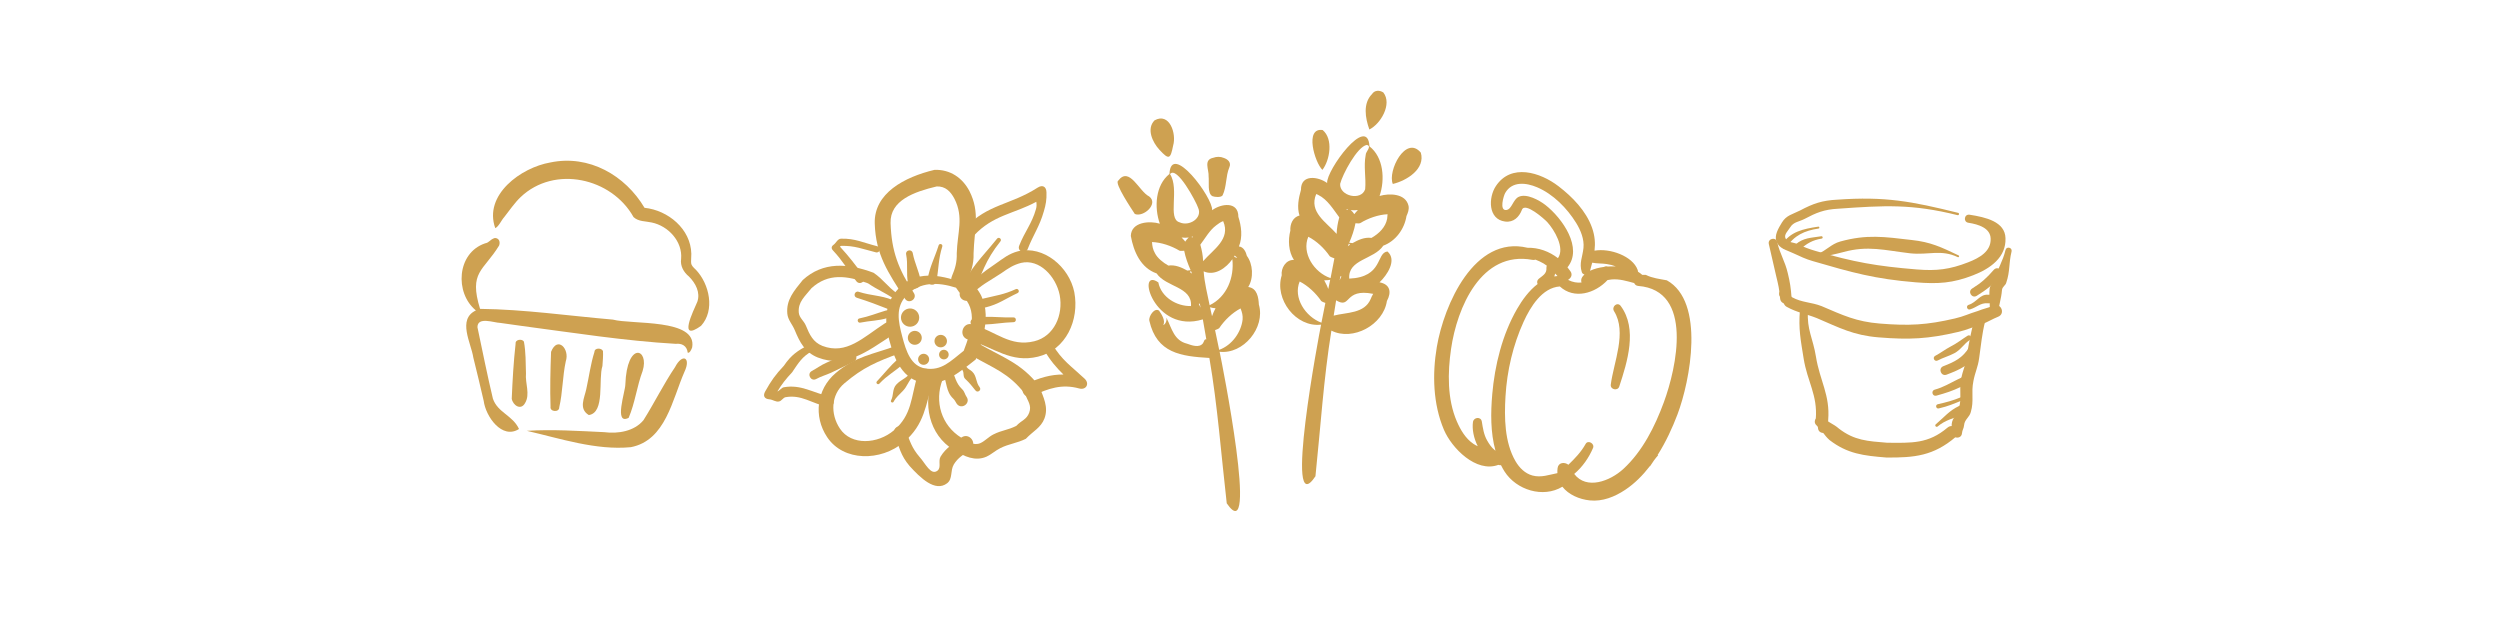 <?xml version="1.0" encoding="UTF-8"?>
<svg xmlns="http://www.w3.org/2000/svg" id="Layer_1" data-name="Layer 1" viewBox="0 0 2090.98 528.03">
  <defs>
    <style>
      .cls-1 {
        fill: #cea151;
      }
    </style>
  </defs>
  <g id="Muffin">
    <path class="cls-1" d="M578.95,290.41c4.06-24.17-50.44-18.79-66.35-23.1-36.71-3.14-74.31-8.59-111.08-8.98-9.59-31.13,2.8-31.45,15.95-53,.96-2.71.35-6.04-3.51-6.3-4.44,1.33-4.36,3.79-8.32,4.53-23.6,8.06-25.5,41.41-7.62,56.08-15.67,7.45-4.03,27.11-2.16,39.34,2.59,10.52,6.35,25.87,8.7,36.31,1.64,12.95,15.31,32.63,29.54,23.51-5.34-11.52-17.83-13.61-21.85-25.4-4.44-18.53-8.98-41.02-12.92-59.73.05-9.19,13.8-3.67,19.17-3.59,0,0,18.47,2.6,18.47,2.6,42.67,5.63,85.37,12.43,128.34,14.9,4.58-.56,9.22,1.36,9.89,7.39,1.61.69,3.27-2.85,3.76-4.58Z"></path>
    <path class="cls-1" d="M440.63,360.34c27.86,6.41,57.96,16.47,86.96,13.68,29.18-5.61,34.68-39.79,44.87-63.02,5.74-11.99-1.64-15.93-7.87-3.91-9.58,14.19-17.31,29.94-26.37,44.31-7.65,9.34-21.31,11.59-32.92,10.05-21.47-1-43.3-2.45-64.66-1.12Z"></path>
    <path class="cls-1" d="M523.03,321.67c0,5.56-9.86,34.33,2.78,27.79,5.36-12.52,6.87-26.4,11.67-39.16,5.9-18.8-13.19-25.47-14.45,11.37Z"></path>
    <path class="cls-1" d="M503.87,306.08c.3-4.02.69-8.42.46-12.42-1.01-2.79-7.07-2.98-7.14.68-3.22,10.13-4.52,20.73-6.82,31.07-1.56,7.47-6.64,16.42,2.1,21.74,13.82-1.98,7.75-30.13,11.41-41.07Z"></path>
    <path class="cls-1" d="M428.01,333.49c.95,5.47,7.59,10.1,11.14,3.66,4.5-7.42-.02-16.62.77-24.79-.26-8.84-.1-17.9-1.71-26.59-1.4-2.63-7.42-1.94-6.97,1.7-1.72,15.25-2.58,30.74-3.23,46.02Z"></path>
    <path class="cls-1" d="M473.22,302.17c3.46-10.19-6.89-21.51-12.31-7.93-.57,15.22-.95,30.66-.45,45.94-.73,4.36,7.4,4.96,7.29.51,2.94-12.67,2.72-25.82,5.47-38.51Z"></path>
    <path class="cls-1" d="M586.31,272.56c11.93-13.03,7.02-34.93-4.15-46.8-5.49-5.12-3.96-4.74-3.94-13.52-.46-20.73-19.44-36.39-39.14-38.43-16.13-27.15-46.4-44.69-78.81-37.92-24.37,4.21-56.02,27.04-46.03,54.94,3.07-1.54,4.98-6.49,7.48-9.24,4.49-5.65,8.53-11.78,13.76-16.77,28.21-26.81,76.04-16.16,94.41,16.76,4.22,3.89,9.98,3.34,15.13,4.5,13.95,2.85,25.97,15.9,24.66,30.44-.9,5.85,2.14,11.19,6.6,14.81,5.57,5.62,9.62,13.3,6.97,21.04-3.46,8.06-16.5,34.19,3.06,20.18Z"></path>
  </g>
  <g id="Wheat">
    <path class="cls-1" d="M1178.09,172.2c-2.36-10.56-16.17-10.65-24.24-8.3,4.72-13.71,3.38-32.32-8.44-41.49-1.54-27.42-36.32,20.26-35.41,30.65-7.5-5.49-22.04-7.52-21.88,5.72-1.93,6.76-3.51,14.52-1.22,21.52-5.7,1.28-8.03,7.38-7.66,12.58-2.04,7.92-1.6,17.48,2.99,24.53-6.83-.33-10.99,7.04-10.21,12.89-6.28,19.92,11.88,43.75,32.92,41.23-1.48,7.01-31.82,167.38-4.71,126.81,4.21-40.11,6.86-81.99,13.34-121.8,17.97,9.04,43.48-4.82,46.42-24.76,4.05-7.46,2.74-14-6.16-15.66,6.24-5.89,14.89-18.6,6.63-25.79-9.62,1.06-3.47,21.45-31.96,22.7-1.27-16.28,20.79-15.93,28.48-27.57,10.36-3.81,17.71-13.97,19.38-24.74,1.13-2.64,2.28-5.11,1.75-8.53ZM1162.05,173.07c-.04.15-.08.36-.13.5.06-.52.12-.49.13-.5ZM1133.62,178.01c-.29.36-.6.74-.9,1.12-.66-1.09-1.62-2.25-2.95-3.49,1.98.35,4.05.24,5.96.02-.72.75-1.44,1.52-2.12,2.35ZM1121.3,231.08c.3.06.45.09.65.2l-1.51,3.19c.18-1.04.43-2.39.65-3.42.06,0,.16.02.21.03ZM1109.66,238.52c-.64-1.4-1.36-2.77-2.13-4.12,1.72.09,3.41-.02,5.03-.38l-1.6,7.68c-.41-1.07-.84-2.13-1.3-3.18ZM1113.13,231.31l-.27,1.31c-13.81-4.69-24.36-20.97-18.61-34.61,6.92,3.54,13.42,9.68,17.89,16.24.63.73,2.96,1.45,3.93,1.83-.94,5.09-1.89,10.17-2.94,15.23ZM1088.1,229.71c0-.12.05-.41.09-.51,0,.04.07.03-.09.51ZM1126.53,175.68c-.09-.27-.17-.56-.28-.83.46.14.9.32,1.36.43-.38.13-.74.26-1.08.39ZM1120.89,153.76c1.92-7.85,14.3-31.17,22.31-32.55,4.58,1.17-1.03,5.58-.94,8.37-1.86,9.61.43,19.24-.45,28.71-3.32,10.01-21.62,5.73-20.92-4.54ZM1102.53,163.01c7.8,3.82,12.66,12.15,17.63,18.77-1.24,4.52-2.08,9.1-2.21,13.84-8.59-9.76-23.45-18.19-17.09-33.32.54.2,1.09.37,1.67.71ZM1096.69,161.39s.09.02.12.02c-.21-.01-.22-.06-.12-.02ZM1105.24,269.9c-13.44-5-23.85-20.94-18.21-34.46,6.94,3.54,13.49,9.67,17.98,16.24.59.68,2.6,1.33,3.52,1.68-.84,3.85-2.55,12.6-3.29,16.54ZM1146.48,249.95c-5.19,12.55-20.28,11.17-31,14.04.25-1.73,1.74-10.91,2.04-12.8,12.88,7.73,6.14-10.37,31-5.42-.84,1.31-1.55,3-2.05,4.19ZM1151.77,247.36c.2.1.37.19.47.25.19.08.09.2-.47-.25ZM1127.33,205.96c.27-.73.55-1.46.84-2.18.33.29.67.56,1.02.82-.64.42-1.25.9-1.87,1.36ZM1160.19,182.99c-1.29,6.98-6.73,12.38-13.11,16-5.75-.8-11.04,1.65-15.83,4.35-.91-.05-1.83-.16-2.77-.33,2.28-5.32,4.19-10.65,5.22-16.29,1,.06,3.11.3,3.93-.08,6.75-4.14,15.18-7.09,22.92-7.45-.18,1.2-.24,3-.35,3.81Z"></path>
    <path class="cls-1" d="M1145.32,108.31c9.4-4.61,19.29-21.28,11.7-30.96-3.16-2.09-7.38-2.04-9.5,1.36-7.7,7.8-5.65,19.94-2.2,29.6Z"></path>
    <path class="cls-1" d="M1106.05,142.09c6.27-8.1,9.27-25.84.23-33.32-15.35-2.33-6.68,27.06-.23,33.32Z"></path>
    <path class="cls-1" d="M1188.36,127.66c-12.59-15.05-28.01,15.46-23.42,26.2,11.84-2.82,27.38-12.68,23.42-26.2Z"></path>
    <path class="cls-1" d="M1052.91,254.85c-.29-5.91-1.35-13.84-8.89-14.81,4.74-7.6,3.9-19.37-1.16-26.05-.68-3.07-2.77-7.57-6.64-7.86,3.23-7.9,2.05-16.98-.46-24.8.02-13.24-14.5-11.07-21.94-5.51.85-10.33-34.45-57.76-35.71-30.3-11.73,9.29-12.89,27.91-8.03,41.57-8.4-2.57-23.97-1.61-24.27,10.26,2.3,12.96,8.22,26.73,21.57,31.33,7.81,11.57,29.86,10.99,28.76,27.29-11.94.33-24.97-7.43-27.32-19.78-19.1-13.3-3.77,43.61,37.22,30.93.36,1.69,2.55,14.65,2.9,16.67-1.82-.19-1.75,1.77-2.83,3.36-3.07,4.01-9.28,1.73-13.27.31-10.9-2.67-12.74-12.7-16.97-21.15-.37-.53-.36-.53-.31-.09.59,1.74-.91,5.33-2.66,5.62,2.14-3.53-1.31-8.95-3.47-12.01-3.73-2.88-8.92,4.67-8.13,8.47,6.19,27.16,26.51,29.7,50.2,31.09,6.86,39.7,9.93,81.55,14.53,121.58,27.45,40.04-4.27-118.93-5.96-126.76,19.87,2.3,38.35-20.14,32.86-39.37ZM1002.63,254.15c.24-.13.53-.19.86-.23.22,1.02.5,2.38.68,3.41l-1.54-3.18ZM991.35,202.11c-.96-1.21-1.97-2.36-3.05-3.44,1.91.2,3.98.29,5.96-.08-1.32,1.25-2.27,2.42-2.92,3.52ZM996.42,198.21c.46-.12.91-.3,1.36-.45-.11.27-.18.55-.27.83-.34-.13-.71-.26-1.09-.38ZM1013.72,264.46l-1.64-7.48c1.46.48,3.01.75,4.6.83-1.16,2.14-2.13,4.37-2.96,6.65ZM1034.23,214.98c.32.2.5.2.55.3-.38.57-2.16-.2-2.59-.68.18-.3.36-.59.54-.9.6.68,1.15,1.07,1.51,1.28ZM1036.38,251.73c.04.1.08.38.09.51-.16-.47-.09-.46-.09-.51ZM1030.72,216.8c1.73,15.22-4.52,31.48-19,38.47-1.88-9.41-4.33-18.69-4.99-28.31,9.33,4.19,18.9-2.9,23.99-10.16ZM1027.08,184.03s.1-.02.12-.02c.1-.04.09,0-.12.02ZM1017.15,188.52c1.96-1.5,3.75-2.83,5.9-3.56,6.51,15.07-8.26,23.64-16.76,33.49-.18-4.73-1.07-9.31-2.35-13.81,4.04-5.27,7.67-12.01,13.21-16.11ZM978.6,145.63c5.59-7.42,21.83,23.08,23.45,28.04,4.12,8.83-7.61,16.01-15.48,12.26-10.35-2.81.19-27.63-7.97-40.31ZM962.1,196.83c-.06-.15-.1-.35-.14-.5.02,0,.07-.02.14.5ZM965.99,211.72c-1.75-3.04-2.22-5.75-2.47-9.28,7.74.29,16.2,3.15,22.99,7.22.82.37,2.94.12,3.93.05,1.09,5.63,3.06,10.94,5.38,16.24-.94.18-1.86.3-2.77.36-4.81-2.65-10.13-5.05-15.87-4.19-4.41-2.48-9.17-6.31-11.2-10.39ZM995.13,227.54c.35-.26.69-.54,1.01-.83.31.72.59,1.45.86,2.17-.62-.46-1.24-.92-1.88-1.34ZM1039.3,267.31c-1.19,10.49-8.76,21.38-19.58,25.3-.79-3.96-2.57-12.64-3.45-16.51.93-.37,2.92-1.03,3.51-1.71,4.43-6.61,10.91-12.81,17.82-16.42,1.28,3.27,1.99,5.88,1.71,9.34Z"></path>
    <path class="cls-1" d="M969.7,125.24c8.14,8.83,9.27,7.74,11.52-3.56,2.93-9.87-3.05-27.96-15.56-21.02-6.92,6.98-1.83,18.22,4.05,24.57Z"></path>
    <path class="cls-1" d="M1010.87,147.59c.58,4.57-1.25,14.24,3.25,16.52,2.07.74,6.95,1.21,8.41-.65,3.59-7.45,2.51-16,5.7-23.54,1.74-3.92-1.11-6.67-4.79-7.88-2.58-1.13-5.98-1.11-8.59-.1-8.56,1.7-3.6,9.87-3.98,15.65Z"></path>
    <path class="cls-1" d="M949.16,178.97c7.21,3,20.16-8.55,11.96-14.69-8.41-4.06-16.49-25.73-25.96-13.06-3.11,2.21,11.49,23.92,14,27.75Z"></path>
  </g>
  <g>
    <path class="cls-1" d="M1637.24,179.95c-38.3-9.5-60.74-8.15-100.03-5.37-11.44.59-18.09,3.32-28.01,8.58-4.71,2.4-9.15,2.42-11.96,7.06-1.72,2.83-5.18,5.86-3.94,8.93,1.62,4.02,6.25,3.16,10.3,5.11,5.22,2.36,9.35,4.05,15.01,5.67,32.18,9.37,51.08,12.71,84.59,15.44,16.58,1.35,27.63,0,42.91-5.96,9.59-3.7,19.27-9.22,18.85-19.82-.22-8.78-10.02-11.95-18.67-13.28-4.48-.69-3.45-7.41,1.04-6.72,13.56,2.09,29.69,5.84,30.04,19.6.63,15.99-12.59,25.46-27.05,31.04-17.06,6.66-29.47,7.42-47.99,5.91-34.29-2.8-53.22-8.16-86.15-17.75-6.11-1.75-10.49-3.96-16.12-6.51-6.02-2.9-11.78-3.77-14.18-9.73-2.11-5.25,1.59-11.23,4.52-16.07,3.69-6.08,8.94-6.87,15.12-10.01,11.06-5.88,18.48-8.42,31.24-9.07,39.88-2.82,62.12,1.38,100.98,11.02,1.29.32.81,2.27-.48,1.94Z"></path>
    <path class="cls-1" d="M1519.86,212.54c8.1-3.06,11.37-8.34,19.4-10.57,22.05-6.08,36.68-3.94,59.67-1.24,15.91,1.71,24.56,5.93,39.21,12.88.97.46.28,1.9-.69,1.45-14.15-6.71-24.42-1.54-39.77-3.19-21.55-2.53-35.3-6.72-55.97-1.03-7.69,2.14-12.69,2.52-20.45,5.45-2.5.94-3.91-2.8-1.41-3.74Z"></path>
    <path class="cls-1" d="M1486.44,202.5c2.39,10.27,6.46,15.69,8.85,25.96,1.88,7.68,2.55,12.35,3.15,20.34.48,6.38-9.1,7.1-9.58.72-.55-7.36-1.57-11.66-3.3-18.73-2.37-10.22-3.76-16.43-6.13-26.65-1.09-4.68,5.93-6.31,7.02-1.63Z"></path>
    <path class="cls-1" d="M1495.26,242.83c1.86,1.83,1.27,4.54,3.52,5.73,8.27,4.61,16.1,4.04,24.86,7.51,17.98,7.67,28.92,12.94,48.56,14.54,24.43,1.99,39.33,1.26,62.81-4.24,7.63-1.74,11.92-4.07,19.19-6.24,4.99-2.01,8.34-2.5,13.33-4.51,6.19-2.49,9.92,6.8,3.73,9.28-4.99,2.01-8.25,4.17-13.24,6.17-7.54,2.25-12.48,4.79-20.4,6.6-24.82,5.82-40.55,6.61-66.37,4.5-21.04-1.72-32.46-7.9-51.72-16.12-9.14-3.62-16.51-4.61-25.15-9.41-3.14-1.66-2.41-5.26-5.01-7.82-4-3.92,1.89-9.92,5.89-6Z"></path>
    <path class="cls-1" d="M1682.46,210.36c-2.46,10.03-1.16,16.37-4.39,25.92-.57,2.53-3.39,3.41-3.63,6.33-.62,7.6-2.57,11.81-3.19,19.41-.39,4.79-7.57,4.2-7.18-.59.62-7.6-.62-12.07,0-19.67.28-3.46,3.31-5.31,3.99-8.3,3.14-9.29,6.96-14.6,9.34-24.34.82-3.37,5.88-2.13,5.05,1.24Z"></path>
    <path class="cls-1" d="M1512.21,260.3c-1.21,14.84,4.26,23.11,6.6,37.84,3.27,20.4,11.97,32.25,10.28,53.06-.2,2.49.1,3.71.25,6.22.35,5.86-8.44,6.39-8.79.53-.19-3.16-2.09-4.48-1.84-7.6,1.62-19.87-7.06-31.11-10.18-50.58-2.44-15.4-4.37-24.53-3.11-40.04.37-4.52,7.15-3.97,6.78.55Z"></path>
    <path class="cls-1" d="M1660.45,268.3c-2.96,12.03-3.33,19.15-5.11,31.27-1.03,7.65-3.36,11.54-4.8,19.16-2.04,10.04.65,16.32-2.17,25.9-1.11,4.43-5.23,6.16-5.63,11.03-.23,2.83-1.52,3.84-1.75,6.68-.43,5.32-8.41,4.67-7.98-.65.23-2.84-.87-4.04-.64-6.88.45-5.51,4.7-7.91,5.96-12.92,2.73-9.25.02-15.45,2-25.16,1.39-7.41,3.7-11.17,4.7-18.61,1.83-12.48,3.43-19.64,6.47-32.02,1.47-5.96,10.4-3.76,8.94,2.2Z"></path>
    <path class="cls-1" d="M1635.59,365.59c-18.45,15.67-34.25,17.28-57.85,17.08-18.89-1.54-32.51-3.03-47.56-14.63-4.53-4.01-6.29-8.24-10.82-12.24-4.19-3.71,1.38-10.01,5.57-6.29,4.53,4.01,8.62,4.97,13.15,8.98,12.9,9.95,24.01,10.48,40.22,11.8,20.54.18,34.5,1.02,50.56-12.62,5.29-4.49,12.02,3.44,6.73,7.93Z"></path>
    <path class="cls-1" d="M1647.77,284.2c-5.2,3.28-7.69,8.44-13.27,11.28-4.63,2.44-9.23,3.6-13.86,6.04-2.6,1.37-4.65-2.52-2.05-3.9,4.62-2.44,8.34-5.39,12.97-7.83,5.34-2.71,9.1-5.84,14.08-8.98,2.26-1.42,4.39,1.96,2.13,3.38Z"></path>
    <path class="cls-1" d="M1654.3,294.65c-6.56,10.83-14.85,14.37-26.13,18.7-4.73,1.82-7.45-5.29-2.72-7.1,9.44-3.62,16.17-6.89,21.66-15.95,2.9-4.79,10.09-.43,7.18,4.36Z"></path>
    <path class="cls-1" d="M1646.93,318.59c-2.67,1.48-4.12,3.86-6.76,4.92-7.28,3.52-12.6,5.18-20.6,7.41-3.34.93-4.74-4.08-1.4-5.01,7.62-2.12,12.31-5.26,19.25-8.61,2.36-.95,4.4-2.28,6.79-3.61,3.27-1.81,5.98,3.09,2.72,4.9Z"></path>
    <path class="cls-1" d="M1641.47,334.73c-7.56,3.04-12.05,5.07-19.91,6.87-2.34.54-3.14-2.97-.8-3.51,7.68-1.75,12.29-2.99,19.67-5.96,1.73-.7,2.78,1.91,1.04,2.6Z"></path>
    <path class="cls-1" d="M1641.8,346.43c-7.78,3.7-14.4,4.54-21.17,10.28-1.22,1.03-2.77-.8-1.55-1.83,7.12-6.05,11.27-11.43,19.46-15.32,4.58-2.17,7.84,4.7,3.26,6.87Z"></path>
    <path class="cls-1" d="M1673.27,230.73c-6.48,7.44-11.56,11.5-19.95,16.69-4.08,2.53-7.87-3.6-3.79-6.13,7.68-4.75,12.08-8.75,18.01-15.55,3.33-3.82,9.06,1.17,5.73,4.99Z"></path>
    <path class="cls-1" d="M1669.59,251.84c-2.49.77-4.39,2.06-7.29,1.83-5.84-.48-8.87,3.35-14.52,5.1-2.55.79-3.73-3.04-1.18-3.82,6.74-2.07,9.33-9.02,16.29-8.45,1.91.16,3.29.12,4.93-.39,3.82-1.18,5.59,4.56,1.77,5.74Z"></path>
    <path class="cls-1" d="M1490.51,204.52c6.74-10.75,17.59-13.07,30.3-14.96,1.06-.16,1.29,1.42.24,1.58-11.69,1.74-20.61,5.83-26.8,15.71-1.56,2.49-5.29.15-3.73-2.34Z"></path>
    <path class="cls-1" d="M1501.73,204.47c6.82-5.79,12.99-5.45,21.57-6.87,1.32-.22,1.64,1.76.33,1.97-7.75,1.28-12.12,3.93-18.27,9.16-2.85,2.42-6.47-1.85-3.63-4.27Z"></path>
  </g>
  <g>
    <path class="cls-1" d="M807.7,190.27c18.46-19.66,37.47-18.73,60.14-33.32,4.1-2.63,7.28-.96,7.43,3.9.2,6.16-.54,10.3-2.21,15.91-3.61,12.73-8.75,19.37-13.53,31.57-1.85,4.74-8.96,1.95-7.11-2.78,4.69-11.98,10.52-18.19,14.07-30.69.65-2.17.56-4.11.26-6.08-19.21,10.33-35.92,10.95-52.03,28.1-4.4,4.69-11.43-1.91-7.03-6.6Z"></path>
    <path class="cls-1" d="M836.73,201.9c-12.59,15.72-15.95,27.48-23.16,46.09-2.71,6.99-13.2,2.93-10.49-4.06,7.55-19.47,17.66-27.85,30.84-44.29,1.51-1.88,4.33.38,2.82,2.26Z"></path>
    <path class="cls-1" d="M732.61,211.06c-10.88-2.7-17.96-5.75-29.02-5.41-.49.02-.81.28-1.04.67,7.9,8.55,12.26,14.55,19.7,24.19,3.11,4.03-2.94,8.69-6.05,4.66-7.63-9.89-11.01-16.63-19.46-25.65-1.65-1.76-1.49-3.41.48-4.81,2.07-1.48,3.35-4.99,6.17-5.08,11.66-.37,19,3.51,30.47,6.36,3.38.84,2.12,5.91-1.26,5.07Z"></path>
    <path class="cls-1" d="M679.29,293.65c-8.35,4.51-11.44,9.88-16.76,17.74-5.37,5.72-8.76,10.11-12.34,16.04,1.82-.63,3.53-3.2,5.38-3.53,14.46-2.53,23.71,4.39,38.36,7.79,5.74,1.33,3.74,9.94-2,8.61-13.41-3.11-21.66-10.41-34.9-8.09-1.98.35-3.38,3.19-5.36,3.54-2.68.76-5.12-1.51-8.18-1.76-4.17-.33-5.55-2.9-3.51-6.56,5.04-9.04,8.51-13.92,15.67-21.54,6.1-9,11.22-12.38,20.78-17.55,3.54-1.91,6.4,3.39,2.86,5.3Z"></path>
    <path class="cls-1" d="M713.95,302.63c-7,3.35-11.85,5.78-18.85,9.13-4.67,2.09-8.07,2.87-12.44,5.24-4.48,2.42-8.1-4.3-3.63-6.72,4.58-2.47,7.31-4.71,12.19-6.91,7-3.35,12.26-4.64,19.27-7.99,4.83-2.31,8.3,4.94,3.47,7.25Z"></path>
    <path class="cls-1" d="M757.55,359.66c3.47,9.41,5.06,14.92,11.65,22.65,4.81,5.3,9.35,15.59,14.87,11.38,3.5-2.74.38-7.92,2.64-11.81,4.49-7.38,10.07-10.16,17.14-15.73,6.52-5.14,14.23,4.63,7.72,9.78-5.69,4.49-10.19,6.58-13.81,12.53-3.14,5.39-.74,11.94-5.58,15.73-10.11,7.71-22.61-4.74-31.42-14.45-7.57-8.88-8.64-15.79-12.63-26.61-2.32-6.28,7.1-9.76,9.42-3.47Z"></path>
    <path class="cls-1" d="M880.44,288.29c7.57,12.98,15.68,18.06,26.74,28.45,4.41,4.14,1.26,9.77-4.58,8.16-14.47-3.98-25.71-.09-39.34,6.34-6.78,3.2-11.58-6.97-4.8-10.17,10.86-5.12,20.56-7.96,30.98-7.82-6.08-5.98-11.09-11.79-16.29-20.72-2.83-4.86,4.46-9.11,7.29-4.25Z"></path>
    <path class="cls-1" d="M806.93,242.45c8.76-9.33,14.82-14.56,25.4-21.61,6.93-4.84,11.34-8.62,19.28-10.72,21.27-4.95,42.64,12.98,46.94,34.27,4.38,23.41-7,48.21-30.37,53.92-22.73,5.54-36.32-7.45-58.54-14.29-8.45-2.6-4.55-15.27,3.9-12.67,19.69,6.06,31.35,18.99,51.5,14.08,16.68-4.08,24.42-21.95,21.29-38.66-3.11-15.45-16.86-30.5-32.29-26.9-6.71,1.77-10.63,4.51-16.49,8.6-10.03,6.68-17.33,9.81-25.63,18.65-3.12,3.32-8.1-1.35-4.98-4.67Z"></path>
    <path class="cls-1" d="M796.14,231.06c2.76-6.51,4.31-11.77,4.08-19.17.51-17.46,6-29.98-1.9-45.59-3.24-6.19-7.56-10.6-14.86-10.37-18.86,4.49-39.18,11.66-38.59,30.63.75,23.82,6.65,38.59,19.47,58.51,3.19,4.96-4.24,9.74-7.43,4.78-14.09-21.89-24.46-36.69-25.28-62.87-.8-25.35,24.8-38.92,49.99-44.92,13.14-.41,23.39,6.66,29.22,17.8,9.08,17.96,4.03,31.92,3.45,52.01.3,9.64-2.33,15.87-5.92,24.35-3.45,8.14-15.66,2.96-12.21-5.17Z"></path>
    <path class="cls-1" d="M747.79,249.98c-8.43-5.71-13.34-7.28-21.77-12.99-17.65-6.63-33.37-8.66-47.33,4.09-5.69,7.08-11.36,11.54-10.59,20.39.39,4.33,4.25,6.8,5.91,10.83,3.12,7.6,6.01,13.87,13.81,16.99,20.14,7.74,34.09-7.06,52.31-18.88,6.51-4.23,12.86,5.54,6.35,9.77-21.35,13.87-38.86,27.91-62.47,18.84-10.63-4.26-15.02-12.54-19.28-22.89-2.04-4.95-5.75-8.49-6.23-13.8-1.01-11.57,5.45-18.84,12.9-28.1,16.98-15.51,37.75-14.15,59.22-6.09,8.48,5.75,11.63,11.78,20.12,17.53,2.88,1.95-.04,6.28-2.93,4.32Z"></path>
    <path class="cls-1" d="M752.97,295.28c-19.61,7.23-30.97,11.93-46.8,25.38-11.21,9.51-11.8,25.61-3.68,37.8,9.61,14.47,31.67,12.94,45.15,1.49,15.23-12.94,14.17-27.37,19.93-46.64,2.61-8.73,15.69-4.82,13.09,3.91-6.58,22.05-7.26,37.72-24.69,52.53-19.19,16.3-50.5,16.45-64.17-4.17-11.56-17.32-8.83-39.98,7.1-53.49,16.86-14.32,30.84-15.51,51.72-23.2,4.27-1.57,6.64,4.83,2.36,6.41Z"></path>
    <path class="cls-1" d="M788.32,317.56c-6.98,18.35-.95,38.26,15.75,48.57,5.19,3.22,10.36,6.96,16,4.45,3.87-1.8,6.69-5.15,10.83-7.25,7.26-3.63,11.84-3.48,19.1-7.11,4.52-4.82,8.55-5.1,10.82-11.07,2.25-6.07-1.15-9.58-3.57-15.73-13.6-17.52-25.87-21.21-44.7-32.04-6.73-3.87-.92-13.97,5.81-10.1,20.54,11.81,35.81,16.35,50.64,35.45,3.77,9.59,8.12,17.74,4.6,27.22-2.98,7.84-9.65,10.73-15.58,17.05-7.29,3.65-14.07,4.16-21.36,7.81-4.25,2.15-7.48,5.24-11.45,7.09-9.5,4.23-18.78-.11-27.51-5.54-21-12.96-26.06-38.73-17.29-61.81,2-5.26,9.89-2.26,7.89,3Z"></path>
    <path class="cls-1" d="M851.07,245.14c-10.03,4.67-15.87,9.34-26.83,12.01-4.94,1.2-6.75-6.21-1.81-7.42,10.53-2.56,17.48-3.39,27.11-7.88,2.18-1.02,3.71,2.26,1.53,3.28Z"></path>
    <path class="cls-1" d="M847.71,269.47c-9.67.3-15.28,1.69-24.95,1.99-2.71.09-5.16.81-7.59,1.16-3.98.57-4.83-5.4-.85-5.97,2.66-.38,5.27-1.52,8.24-1.61,9.67-.31,15.36.72,25.03.42,2.68-.08,2.8,3.93.13,4.02Z"></path>
    <path class="cls-1" d="M788.12,206.2c-3.33,10.52-2.92,18.06-4.83,28.83-.89,5.01-8.4,3.67-7.51-1.34,1.96-11.02,5.87-17.68,9.28-28.46.65-2.04,3.71-1.08,3.06.97Z"></path>
    <path class="cls-1" d="M763.41,211.68c1.7,8.79,5.02,14.46,6.72,23.25,1.37,7.1-9.27,9.16-10.65,2.07-1.71-8.83.11-15.42-1.6-24.24-.71-3.68,4.81-4.75,5.52-1.07Z"></path>
    <path class="cls-1" d="M718.17,244.06c10.75,3.4,18.1,2.79,28.29,6.79,5.24,2.05,2.16,9.91-3.08,7.85-9.98-3.91-16.27-6.34-26.79-9.67-3.32-1.05-1.74-6.03,1.58-4.98Z"></path>
    <path class="cls-1" d="M718.84,266.32c8.12-1.67,13.64-4.05,22.01-6.57,4.1-1.23,5.95,4.92,1.85,6.15-8.55,2.57-14.84,2.25-23.14,3.95-2.36.48-3.09-3.06-.73-3.54Z"></path>
    <path class="cls-1" d="M733.45,318.95c6.93-7.38,10.26-12.09,17.77-18.91,2.97-2.7,7.02,1.76,4.05,4.46-7.43,6.75-12.92,9.08-19.77,16.38-1.28,1.37-3.33-.56-2.05-1.92Z"></path>
    <path class="cls-1" d="M762.91,315.75c-3.61,3.85-3.99,7.19-7.61,11.04-3.12,3.32-5.87,5.41-7.9,9.23-.75,1.42-2.88.29-2.13-1.13,2.35-4.42.86-9.49,4.47-13.33,3.61-3.85,6.92-4.44,10.54-8.29,1.65-1.76,4.29.72,2.64,2.48Z"></path>
    <path class="cls-1" d="M795.77,308.4c3.04,6.35,3.62,12.12,8.94,17.11,2.06,1.94,2.27,4.38,3.67,6.33,3.88,5.45-4.29,11.28-8.18,5.83-.98-1.38-1.46-2.89-2.92-4.26-6.41-6.02-5.1-13.9-8.76-21.55-2.31-4.83,4.94-8.3,7.25-3.47Z"></path>
    <path class="cls-1" d="M808.68,307.25c1.07,1.5,2.8,2.02,4.38,3.5,4.07,3.82,2.84,8.69,6.32,13.13,1.82,2.32-1.66,5.05-3.48,2.73-3.1-3.96-4.99-6.31-8.61-9.71-2.09-1.96-.79-5.1-2.2-7.09-1.71-2.4,1.89-4.96,3.6-2.57Z"></path>
    <path class="cls-1" d="M799.6,240.63c-15.04-4.83-30.48-5.16-41.55,6.63-9.2,9.8-6.79,21.47-3.38,34.37,3.25,12.31,7.24,24.56,19.23,26.57,13.64,2.09,20.87-5.91,32.16-14.82,6.41-17.08,12.11-33.76-1.7-46.73-2.19-2.06-3.33-4.03-4.76-6.02ZM804.39,236.29c3.07-.31,6.3-1.34,8.77.99,17.83,16.74,11.18,41.36,2.9,63.41-14.24,11.23-26.86,22.04-44.07,19.41-16.58-2.78-23.71-18.59-28.2-35.6-4.34-16.44-3.9-30.82,7.81-43.29,13.96-14.86,33.92-11.93,52.78-4.91ZM755.62,260.41c2.89-3.07,7.72-3.23,10.79-.34s3.23,7.72.34,10.79-7.72,3.22-10.79.34c-3.07-2.89-3.23-7.72-.34-10.79ZM760.89,278.58c2.2-2.35,5.89-2.46,8.23-.26,2.35,2.2,2.46,5.89.26,8.23s-5.89,2.46-8.23.26c-2.35-2.2-2.46-5.89-.26-8.23ZM769.15,297.36c1.75-1.86,4.67-1.95,6.53-.21,1.86,1.75,1.95,4.67.2,6.53s-4.67,1.95-6.53.21-1.95-4.67-.21-6.53ZM786.52,293.83c1.52-1.62,4.06-1.7,5.68-.18,1.62,1.52,1.7,4.06.18,5.68s-4.06,1.7-5.68.18-1.7-4.06-.18-5.68ZM783.01,281.72c1.97-2.1,5.28-2.2,7.38-.23,2.1,1.98,2.21,5.28.23,7.38-1.98,2.1-5.28,2.21-7.38.23-2.1-1.97-2.21-5.28-.23-7.38Z"></path>
  </g>
  <g>
    <path class="cls-1" d="M1349.99,260.31c10.99,17.49-.4,42.88-2.75,61.4-.52,4.13,5.78,5.55,7.09,1.59,6.78-20.61,15.48-48.2,1.22-67.42-2.79-3.75-7.94.63-5.55,4.42Z"></path>
    <path class="cls-1" d="M1380.14,389.89c2-3.23,4.22-6.3,6.75-9.18-.16-.05-.31-.11-.46-.16,6.91-10.89,12.38-22.79,16.63-34.02,10.61-28.1,23.28-94.12-8.93-112.07-5.96-1.15-12.15-1.79-17.55-4.54-.99-.04-2-.06-3.04-.04-1.11-.98-2.28-1.85-3.54-2.61-.01-.5-.09-1.01-.29-1.55-4.11-11.5-23.18-18.36-36.06-16.06.72-6.17.35-12.29-2.08-19.19-4.97-14.08-16.46-25.83-28.05-34.7-15.29-11.73-39.71-19.33-52.41-.09-6.33,9.57-6.63,27.8,7.76,29.63,7.12.9,11.73-3.79,14.08-9.86,2.57-6.68,18.91,7.84,21.16,10.31,5.75,6.28,15.01,21.57,8.96,30.16-7.28-5.58-16.11-8.91-25.49-8.69-44.49-10.64-69.86,47.71-75.84,82.97-3.86,22.81-3.19,47.7,5.92,69.21,6.46,15.25,26.89,36.33,45.55,29.4.31.07.62.19.96.25.41.07.84.07,1.24.01.91,1.81,1.88,3.61,2.99,5.33,9.9,15.44,32.15,22.44,48.36,12.7,5.11,6.59,14.09,10.53,22.97,11.45,10.67,1.09,20.85-3.06,29.56-8.85,7.87-5.24,14.73-12.14,20.69-19.89.05.04.1.06.14.1ZM1331.7,219.71c3.94.8,8.3.52,12.2,1.14,2.63.41,5.19,1.05,7.57,1.97-1.31-.03-2.6-.05-3.87-.03-.89.02-1.84.07-2.84.14-1.05-.31-2.17-.26-3.18.32-3.93.52-8.13,1.51-11.68,3.22.64-2.33,1.27-4.57,1.81-6.76ZM1292.47,171.38c-4.91-3.82-15.78-9.91-22.33-6.7-4.72,2.31-5.58,10.2-10.07,10.94-6.38,1.04-2.42-11.97-1.17-14.15,5.73-10.12,17.54-8.74,26.71-4.84,13.5,5.73,25.04,17.5,32.65,29.79,3.79,6.14,6.9,13.68,6.14,21.01-.82,7.77-3.73,12.63-1.4,20.15.34,1.08,1.22,1.74,2.23,2-.69.65-1.32,1.35-1.84,2.12-.94,1.37-1.12,3.13-.64,4.6-3.57.39-7.28-.21-10.97-2.07-.01-.1-.05-.22-.08-.33,2.34-1.37,3.76-4.15,1.86-6.91-.79-1.17-1.66-2.3-2.55-3.39,13.16-16.13-4.06-40.9-18.52-52.22ZM1300.73,228.78c.66.69,1.31,1.39,1.95,2.08-.92.06-1.81.19-2.68.34.31-.79.56-1.6.73-2.41ZM1248.09,330.01c-1.3,15-1.51,31.81,2.71,46.93-.19-.13-.36-.25-.54-.39-2.76-2.2-4.75-5.16-6.47-8.2-2.74-4.81-3.54-10.39-4.41-15.77-.71-4.38-6.83-3.68-7.4.38-.87,6.1.68,13.65,4,20.25-1.23-.54-2.44-1.17-3.64-1.99-6.58-4.45-10.77-11.66-13.87-18.8-8.06-18.65-7.69-40.85-4.82-60.57,5.02-34.67,25.26-82.43,68-74.5,1,.19,1.87.1,2.59-.2,2.33.92,4.63,1.94,6.83,3.24.94.55,1.83,1.18,2.69,1.84-.25.55-.39,1.17-.34,1.83.38,4.9-3.26,6.49-6.48,9.18-1.42,1.2-1.54,2.93-.92,4.34-7.1,5.41-12.83,13.28-17.17,20.82-12.38,21.52-18.65,47.04-20.78,71.61ZM1357.83,392.16c-11.19,10.32-30.96,17.78-41.17,4.23,6.9-5.81,12.29-13.56,15.75-21.73,1.54-3.64-4.2-6.94-6.18-3.39-3.87,6.95-9.03,12.17-14.45,17.45-3.08-2.43-8.34-2.12-9.03,2.77-.21,1.48-.22,2.89-.15,4.24-6.99,1.32-13.52,3.96-20.85,1.99-6.26-1.68-11.02-6.52-14.2-11.99-9.2-15.84-9.42-36.52-8.36-54.26,1.25-21.32,6.29-42.97,15.18-62.43,5.61-12.28,15.4-28.45,30.27-29.46,12,11.06,29.5,5.86,39.9-5.34,1.04-.22,2.11-.41,3.22-.5,6.8-.61,12.77,1.34,19.06,3,.55,1.28,1.66,2.28,3.4,2.42,46.5,3.64,32.03,68.46,21.39,97.34-7.4,20.13-17.78,40.93-33.78,55.65Z"></path>
  </g>
</svg>
